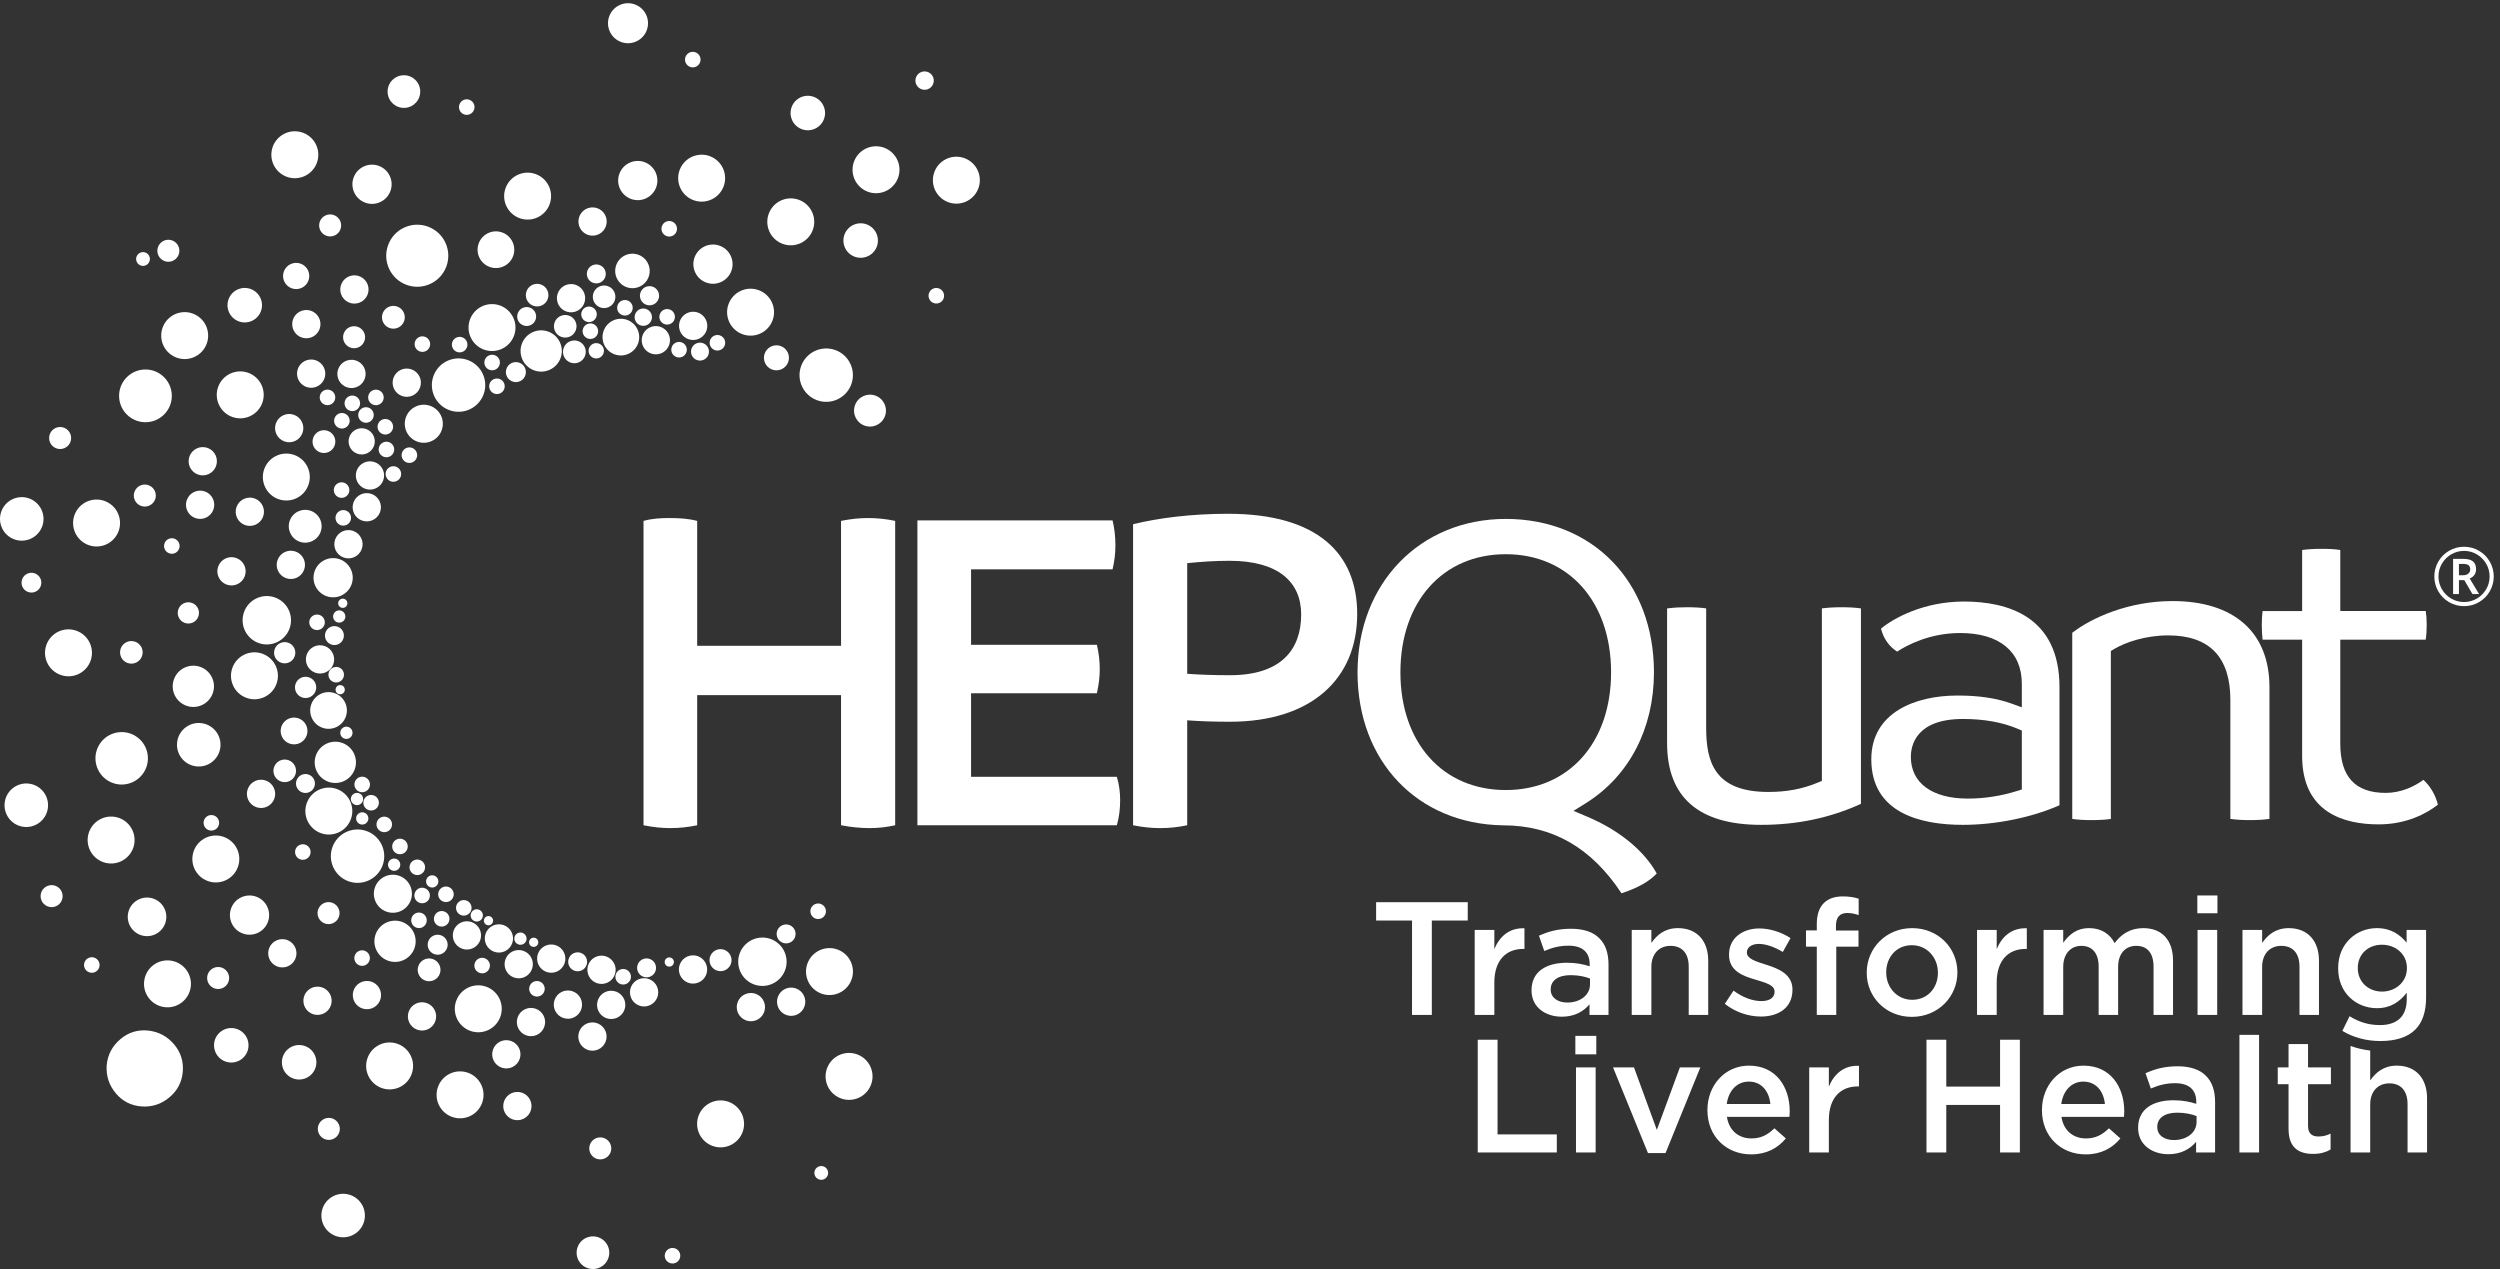 <?xml version="1.0" encoding="UTF-8" standalone="no"?> <svg xmlns:inkscape="http://www.inkscape.org/namespaces/inkscape" xmlns:sodipodi="http://sodipodi.sourceforge.net/DTD/sodipodi-0.dtd" xmlns="http://www.w3.org/2000/svg" xmlns:svg="http://www.w3.org/2000/svg" version="1.1" id="svg1" width="341.76" height="173.48" viewBox="0 0 341.76 173.48" sodipodi:docname="HQ Logo WH.eps"><rect x="0" y="0" width="341.76" height="173.48" fill="#333333" stroke="none"/><defs id="defs1"></defs><g id="g1" inkscape:groupmode="layer" inkscape:label="1"><g id="group-R5"><path id="path2" d="m 187.859,202.762 c -0.918,-10.602 -5.449,-19.332 -13.586,-26.192 -8.425,-7.101 -18.015,-10.238 -28.761,-9.461 -10.746,0.801 -19.547,5.27 -26.407,13.411 -6.976,8.289 -10.128,17.878 -9.453,28.761 0.934,10.867 5.68,19.899 14.25,27.117 8.145,6.864 17.578,9.762 28.309,8.711 10.836,-1.187 19.742,-5.929 26.727,-14.218 6.855,-8.141 9.824,-17.52 8.921,-28.129 z m 562.426,120.547 c 3.231,-5.356 1.508,-12.313 -3.847,-15.543 -5.36,-3.231 -12.317,-1.508 -15.543,3.847 -3.231,5.356 -1.508,12.313 3.847,15.543 5.356,3.231 12.317,1.508 15.543,-3.847 z M 57.32,372.781 c -5.793,-2.351 -12.398,0.442 -14.75,6.235 -2.352,5.797 0.438,12.398 6.231,14.75 5.797,2.351 12.398,-0.442 14.754,-6.235 2.352,-5.793 -0.438,-12.398 -6.234,-14.75 z M 165.203,1038.46 c -4.504,4.33 -4.64,11.5 -0.305,16 4.332,4.51 11.5,4.65 16.008,0.31 4.504,-4.34 4.641,-11.5 0.309,-16.01 -4.336,-4.5 -11.504,-4.64 -16.012,-0.3 z m 539.348,207.35 c 1.504,4.15 6.086,6.3 10.234,4.8 4.153,-1.5 6.297,-6.09 4.797,-10.24 -1.504,-4.15 -6.086,-6.3 -10.238,-4.79 -4.149,1.5 -6.297,6.08 -4.793,10.23 z m -232.317,-48.8 c 1.504,4.15 6.086,6.3 10.235,4.79 4.152,-1.5 6.297,-6.08 4.797,-10.23 -1.504,-4.15 -6.086,-6.3 -10.239,-4.8 -4.148,1.51 -6.297,6.09 -4.793,10.24 z m 517.789,-54.76 c 12.747,-3.87 19.947,-17.35 16.067,-30.1 -3.87,-12.75 -17.348,-19.94 -30.098,-16.07 -12.75,3.87 -19.941,17.35 -16.066,30.1 3.875,12.75 17.347,19.95 30.097,16.07 z M 620.43,964.281 c 3.543,9.793 14.355,14.856 24.144,11.313 9.793,-3.547 14.856,-14.36 11.313,-24.149 -3.543,-9.793 -14.356,-14.859 -24.149,-11.312 -9.793,3.543 -14.855,14.355 -11.308,24.148 z m 165.547,-23.32 c 2.418,6.676 9.789,10.129 16.464,7.715 6.676,-2.418 10.129,-9.793 7.715,-16.469 -2.418,-6.68 -9.793,-10.133 -16.468,-7.715 -6.676,2.418 -10.129,9.789 -7.711,16.469 z m 178.742,67.069 c 4.222,-1.29 6.605,-5.75 5.324,-9.975 -1.285,-4.223 -5.75,-6.606 -9.973,-5.325 -4.222,1.286 -6.605,5.75 -5.324,9.97 1.285,4.23 5.75,6.61 9.973,5.33 z M 413.277,839.238 c 1.5,4.153 6.082,6.301 10.235,4.797 4.148,-1.504 6.297,-6.086 4.793,-10.234 -1.5,-4.153 -6.082,-6.301 -10.235,-4.797 -4.148,1.504 -6.297,6.086 -4.793,10.234 z m -49.953,-51.304 c 2.735,7.55 11.071,11.457 18.621,8.722 7.551,-2.734 11.457,-11.07 8.723,-18.621 -2.734,-7.551 -11.07,-11.457 -18.621,-8.722 -7.551,2.734 -11.453,11.07 -8.723,18.621 z m 53.895,87.531 c 3.676,10.156 14.886,15.41 25.043,11.734 10.156,-3.676 15.41,-14.89 11.73,-25.047 -3.676,-10.156 -14.887,-15.41 -25.043,-11.73 -10.156,3.676 -15.41,14.887 -11.73,25.043 z m -28.684,-7.031 c 1.5,4.152 6.086,6.3 10.235,4.796 4.152,-1.503 6.296,-6.085 4.796,-10.238 -1.503,-4.148 -6.086,-6.297 -10.238,-4.793 -4.148,1.504 -6.297,6.086 -4.793,10.235 z M 343.578,803.34 c 1.504,4.152 6.086,6.297 10.235,4.797 4.152,-1.504 6.3,-6.086 4.796,-10.239 -1.504,-4.148 -6.086,-6.296 -10.238,-4.793 -4.148,1.5 -6.297,6.083 -4.793,10.235 z M 318.359,667.438 c 1.5,4.148 6.086,6.296 10.235,4.792 4.152,-1.5 6.297,-6.085 4.797,-10.234 -1.504,-4.152 -6.086,-6.301 -10.239,-4.797 -4.148,1.504 -6.297,6.086 -4.793,10.239 z m 194.746,247.535 c 4.223,-1.282 6.606,-5.746 5.325,-9.973 -1.285,-4.223 -5.75,-6.605 -9.973,-5.324 -4.223,1.285 -6.605,5.75 -5.324,9.972 1.285,4.227 5.75,6.61 9.972,5.325 z M 319.98,580.527 c 3.547,9.793 14.356,14.856 24.149,11.313 9.793,-3.547 14.855,-14.36 11.309,-24.149 -3.543,-9.793 -14.356,-14.859 -24.145,-11.312 -9.793,3.543 -14.859,14.355 -11.313,24.148 z m -34.71,148.188 c 2.734,7.551 11.07,11.457 18.621,8.723 7.547,-2.735 11.453,-11.071 8.718,-18.622 -2.73,-7.55 -11.066,-11.457 -18.617,-8.722 -7.551,2.734 -11.457,11.07 -8.722,18.621 z m -13.653,93.535 c 4.535,12.527 18.367,19.008 30.895,14.473 12.531,-4.535 19.008,-18.368 14.472,-30.899 -4.535,-12.527 -18.367,-19.008 -30.894,-14.472 -12.531,4.535 -19.008,18.367 -14.473,30.898 z m 50.321,32.195 c 2.203,6.09 8.925,9.239 15.011,7.035 6.086,-2.207 9.235,-8.925 7.031,-15.011 -2.203,-6.086 -8.925,-9.235 -15.011,-7.031 -6.086,2.203 -9.235,8.921 -7.031,15.007 z m 501.492,73.657 c 5.16,14.25 20.89,21.621 35.14,16.461 14.25,-5.161 21.618,-20.891 16.457,-35.141 -5.156,-14.25 -20.89,-21.617 -35.136,-16.461 -14.25,5.16 -21.618,20.891 -16.461,35.141 z m -112.508,55.781 c 7.98,0.855 15.144,-4.926 16,-12.91 0.851,-7.985 -4.93,-15.149 -12.914,-16.004 -7.985,-0.852 -15.149,4.929 -16,12.914 -0.852,7.984 4.93,15.148 12.914,16 z M 469.141,155.191 c -13.168,2.059 -22.168,14.411 -20.106,27.571 2.063,13.16 14.406,22.16 27.57,20.097 13.165,-2.058 22.165,-14.398 20.106,-27.57 -2.063,-13.16 -14.406,-22.16 -27.57,-20.098 z m 95.203,149.493 c -7.938,1.246 -13.36,8.683 -12.117,16.617 1.242,7.929 8.679,13.355 16.617,12.113 7.933,-1.242 13.355,-8.684 12.113,-16.617 -1.242,-7.934 -8.684,-13.356 -16.613,-12.113 z m 61.609,-47.555 c -7.93,1.242 -13.355,8.68 -12.113,16.609 1.242,7.942 8.683,13.364 16.613,12.121 7.938,-1.25 13.36,-8.679 12.117,-16.621 -1.242,-7.929 -8.679,-13.347 -16.617,-12.109 z m 248.332,38.062 c -5.82,-11.992 -20.258,-16.992 -32.242,-11.171 -11.988,5.82 -16.988,20.257 -11.164,32.246 5.82,11.984 20.258,16.98 32.246,11.16 11.984,-5.821 16.984,-20.254 11.16,-32.235 z M 224.777,217.84 c -6.691,7.148 -6.32,18.371 0.828,25.058 7.149,6.692 18.368,6.321 25.059,-0.828 6.688,-7.148 6.316,-18.371 -0.832,-25.058 -7.148,-6.692 -18.367,-6.321 -25.055,0.828 z m -95.062,661.121 c -10.231,10.934 -9.66,28.086 1.269,38.312 10.93,10.227 28.082,9.657 38.309,-1.273 10.227,-10.934 9.656,-28.082 -1.273,-38.312 -10.926,-10.227 -28.079,-9.657 -38.305,1.273 z m 81.687,-425.785 c -3.015,3.222 -2.847,8.281 0.375,11.297 3.223,3.015 8.282,2.847 11.297,-0.375 3.016,-3.223 2.848,-8.282 -0.375,-11.297 -3.222,-3.02 -8.281,-2.848 -11.297,0.375 z m 216.645,-74.703 c -3.016,3.222 -2.848,8.281 0.375,11.297 3.223,3.015 8.281,2.847 11.297,-0.375 3.015,-3.223 2.847,-8.282 -0.375,-11.301 -3.223,-3.012 -8.281,-2.848 -11.297,0.379 z M 685.402,8.199 c -3.015,3.223 -2.847,8.281 0.375,11.289 3.223,3.023 8.282,2.852 11.297,-0.367 3.016,-3.223 2.848,-8.281 -0.375,-11.301 -3.222,-3.02 -8.281,-2.852 -11.297,0.379 z M 483.031,975.891 c 4.535,12.527 18.367,19.007 30.899,14.472 12.527,-4.535 19.004,-18.371 14.468,-30.898 -4.535,-12.527 -18.367,-19.008 -30.894,-14.473 -12.527,4.535 -19.008,18.367 -14.473,30.899 z m 172.184,66.939 c 9.367,-2.85 14.652,-12.75 11.808,-22.12 -2.847,-9.36 -12.75,-14.65 -22.117,-11.8 -9.367,2.84 -14.652,12.75 -11.804,22.11 2.847,9.37 12.746,14.66 22.113,11.81 z m -323.723,21.66 c -4.508,4.34 -4.644,11.51 -0.308,16.01 4.336,4.51 11.504,4.64 16.007,0.31 4.508,-4.34 4.645,-11.51 0.309,-16.01 -4.336,-4.51 -11.504,-4.64 -16.008,-0.31 z m 45.977,-63.78 c -3.383,-7.284 -12.028,-10.448 -19.313,-7.065 -7.281,3.382 -10.445,12.025 -7.062,19.315 3.379,7.28 12.027,10.44 19.308,7.06 7.286,-3.38 10.45,-12.03 7.067,-19.31 z M 158.133,788.516 c -3.578,-5.129 -10.637,-6.383 -15.766,-2.805 -5.129,3.578 -6.383,10.637 -2.804,15.762 3.578,5.129 10.636,6.386 15.765,2.804 5.129,-3.578 6.387,-10.632 2.805,-15.761 z m 160.14,146.254 c 7.985,0.855 15.149,-4.926 16,-12.911 0.852,-7.984 -4.929,-15.148 -12.914,-16 -7.98,-0.855 -15.144,4.926 -16,12.911 -0.851,7.984 4.93,15.148 12.914,16 z M 346.27,136.332 c -4.258,-4.582 -11.422,-4.844 -16.004,-0.594 -4.582,4.262 -4.844,11.434 -0.586,16 4.258,4.594 11.422,4.852 16.004,0.594 4.582,-4.262 4.843,-11.422 0.586,-16 z M 91.785,304.918 c -4.176,1.43 -6.402,5.977 -4.973,10.152 1.43,4.176 5.973,6.403 10.152,4.973 4.176,-1.434 6.402,-5.977 4.973,-10.152 -1.43,-4.176 -5.973,-6.403 -10.153,-4.973 z m 363.996,72.684 c -4.176,1.429 -6.402,5.976 -4.972,10.152 1.429,4.176 5.972,6.402 10.152,4.973 4.176,-1.43 6.402,-5.977 4.973,-10.153 -1.43,-4.176 -5.973,-6.402 -10.153,-4.972 z m 52.317,-51.563 c -7.598,2.602 -11.649,10.867 -9.047,18.465 2.601,7.598 10.867,11.644 18.465,9.043 7.597,-2.602 11.648,-10.867 9.047,-18.465 -2.602,-7.598 -10.868,-11.644 -18.465,-9.043 z m -110.602,41.184 c -10.219,3.5 -15.668,14.621 -12.172,24.84 3.5,10.218 14.621,15.664 24.84,12.164 10.219,-3.5 15.668,-14.618 12.172,-24.836 -3.5,-10.219 -14.621,-15.668 -24.84,-12.168 z m 30.567,-16.371 c -4.176,1.429 -6.407,5.972 -4.977,10.148 1.43,4.176 5.977,6.402 10.152,4.973 4.18,-1.43 6.403,-5.973 4.973,-10.153 -1.43,-4.175 -5.973,-6.398 -10.148,-4.968 z m 64.925,-46.516 c -4.175,1.43 -6.402,5.973 -4.972,10.148 1.429,4.176 5.972,6.403 10.152,4.973 4.176,-1.43 6.402,-5.977 4.973,-10.152 -1.43,-4.176 -5.977,-6.403 -10.153,-4.969 z m 56.332,-23.867 c -4.175,1.429 -6.402,5.972 -4.972,10.152 1.429,4.18 5.972,6.399 10.148,4.969 4.18,-1.43 6.406,-5.969 4.977,-10.149 -1.43,-4.179 -5.977,-6.402 -10.153,-4.972 z m 88.645,12.363 c -4.18,1.43 -6.406,5.977 -4.977,10.148 1.434,4.176 5.977,6.403 10.153,4.973 4.175,-1.43 6.406,-5.976 4.972,-10.152 -1.429,-4.172 -5.972,-6.403 -10.148,-4.969 z M 373.777,481.461 c 1.207,4.246 5.629,6.707 9.875,5.5 4.246,-1.211 6.707,-5.633 5.496,-9.879 -1.207,-4.246 -5.628,-6.707 -9.875,-5.496 -4.246,1.211 -6.707,5.633 -5.496,9.875 z m 205.25,-223.449 c -7.597,2.597 -11.648,10.859 -9.047,18.457 2.598,7.601 10.868,11.652 18.465,9.051 7.598,-2.61 11.649,-10.872 9.047,-18.469 -2.601,-7.602 -10.867,-11.653 -18.465,-9.039 z M 437.254,296.43 c -6.125,2.09 -9.391,8.758 -7.293,14.883 2.094,6.125 8.758,9.386 14.883,7.289 6.129,-2.098 9.39,-8.762 7.297,-14.883 -2.098,-6.129 -8.762,-9.387 -14.887,-7.289 z m -107.07,151.453 c -12.61,4.316 -19.329,18.035 -15.012,30.64 4.312,12.606 18.031,19.325 30.637,15.008 12.609,-4.316 19.328,-18.035 15.015,-30.64 -4.316,-12.606 -18.035,-19.325 -30.64,-15.008 z M 232.512,291.41 c -4.258,-4.578 -11.422,-4.84 -16.004,-0.59 -4.578,4.262 -4.844,11.426 -0.582,16.004 4.254,4.582 11.422,4.844 16,0.586 4.582,-4.258 4.844,-11.422 0.586,-16 z m 63.574,46.41 c 7.34,-3.254 10.652,-11.843 7.398,-19.183 -3.254,-7.344 -11.843,-10.657 -19.183,-7.403 -7.34,3.254 -10.656,11.84 -7.399,19.184 3.254,7.34 11.84,10.656 19.184,7.402 z m 66.637,-58.05 c -0.993,7.968 4.664,15.23 12.629,16.218 7.968,1 15.234,-4.656 16.222,-12.629 0.996,-7.968 -4.66,-15.23 -12.629,-16.218 -7.965,-1 -15.23,4.66 -16.222,12.629 z M 169.102,745.879 c 1.503,4.152 6.086,6.301 10.238,4.797 4.148,-1.504 6.297,-6.086 4.793,-10.238 -1.5,-4.153 -6.086,-6.297 -10.235,-4.793 -4.152,1.5 -6.296,6.085 -4.796,10.234 z M 62.578,610.527 c -12.609,4.317 -19.332,18.036 -15.016,30.641 4.316,12.605 18.035,19.324 30.641,15.008 12.609,-4.317 19.328,-18.035 15.016,-30.641 C 88.902,612.93 75.184,606.211 62.578,610.527 Z M 426.332,405.336 c -4.176,1.43 -6.402,5.973 -4.973,10.148 1.43,4.18 5.973,6.407 10.153,4.973 4.176,-1.43 6.402,-5.973 4.972,-10.148 -1.429,-4.176 -5.972,-6.403 -10.152,-4.973 z m 61.672,-47.844 c -3.293,1.129 -5.051,4.711 -3.922,8.004 1.125,3.293 4.711,5.047 8.004,3.922 3.289,-1.129 5.047,-4.711 3.918,-8.004 -1.125,-3.293 -4.707,-5.047 -8,-3.922 z M 364.461,897.445 c 4.223,-1.285 6.605,-5.75 5.324,-9.972 -1.285,-4.223 -5.75,-6.606 -9.972,-5.325 -4.223,1.286 -6.61,5.75 -5.325,9.973 1.285,4.223 5.75,6.609 9.973,5.324 z m 243.277,91.489 c 4.223,-1.282 6.606,-5.746 5.325,-9.973 -1.286,-4.223 -5.75,-6.606 -9.973,-5.32 -4.223,1.281 -6.606,5.746 -5.324,9.968 1.285,4.227 5.75,6.61 9.972,5.325 z m 182.371,95.616 c 4.536,12.54 18.368,19.02 30.895,14.48 12.527,-4.54 19.008,-18.37 14.473,-30.9 -4.536,-12.53 -18.368,-19.01 -30.899,-14.47 -12.527,4.53 -19.004,18.37 -14.469,30.89 z m -99.91,-7.68 c 4.223,-1.28 6.606,-5.75 5.324,-9.98 -1.285,-4.22 -5.75,-6.6 -9.972,-5.32 -4.223,1.29 -6.606,5.75 -5.324,9.98 1.285,4.22 5.75,6.6 9.972,5.32 z m -198.187,-22.74 c 3.547,9.79 14.355,14.85 24.148,11.31 9.789,-3.55 14.856,-14.36 11.313,-24.15 -3.547,-9.79 -14.36,-14.86 -24.149,-11.31 -9.793,3.54 -14.855,14.36 -11.312,24.15 z M 91.523,449.148 c 4.535,12.532 18.368,19.008 30.899,14.473 12.527,-4.535 19.008,-18.367 14.469,-30.898 -4.536,-12.528 -18.368,-19.008 -30.895,-14.473 -12.531,4.535 -19.008,18.371 -14.473,30.898 z M 613.559,293.809 c -7.598,2.613 -11.649,10.875 -9.047,18.472 2.601,7.598 10.867,11.645 18.465,9.043 7.597,-2.601 11.648,-10.867 9.046,-18.465 -2.601,-7.597 -10.867,-11.648 -18.464,-9.05 z M 808.477,260.98 c -7.598,2.602 -11.649,10.86 -9.047,18.461 2.601,7.598 10.867,11.649 18.465,9.047 7.597,-2.609 11.648,-10.867 9.046,-18.468 -2.601,-7.598 -10.867,-11.649 -18.464,-9.04 z M 400.539,967.156 c -6.125,2.098 -9.391,8.762 -7.293,14.887 2.098,6.125 8.762,9.391 14.887,7.293 6.125,-2.098 9.39,-8.762 7.293,-14.887 -2.098,-6.125 -8.762,-9.39 -14.887,-7.293 z m 31.383,243.984 c 0.5,-9.25 -6.598,-17.16 -15.852,-17.66 -9.254,-0.5 -17.16,6.6 -17.66,15.85 -0.5,9.25 6.598,17.15 15.856,17.65 9.254,0.5 17.156,-6.59 17.656,-15.84 z m 524.637,3.26 c -3.93,-3.43 -9.891,-3.02 -13.321,0.91 -3.425,3.93 -3.019,9.89 0.907,13.32 3.929,3.42 9.894,3.01 13.32,-0.92 3.43,-3.92 3.019,-9.89 -0.906,-13.31 z M 297.824,769.191 c 3.176,8.766 12.856,13.301 21.621,10.129 8.77,-3.175 13.301,-12.855 10.125,-21.621 -3.172,-8.765 -12.851,-13.301 -21.617,-10.129 -8.765,3.176 -13.301,12.856 -10.129,21.621" style="fill:#ffffff;fill-opacity:1;fill-rule:evenodd;stroke:none" transform="matrix(0.133,0,0,-0.133,0,173.48)"></path><path id="path3" d="m 628.305,123.609 c -0.207,-6.25 -5.446,-11.14 -11.696,-10.937 -6.25,0.207 -11.148,5.449 -10.937,11.699 0.207,6.238 5.441,11.141 11.691,10.93 6.25,-0.199 11.149,-5.442 10.942,-11.692 z M 346.98,359.336 c -3.582,-5.129 -10.636,-6.387 -15.765,-2.809 -5.129,3.578 -6.387,10.637 -2.809,15.766 3.578,5.129 10.637,6.383 15.766,2.805 5.129,-3.578 6.387,-10.637 2.808,-15.762 z m 172.645,751.654 c 4.535,12.53 18.367,19.01 30.898,14.47 12.528,-4.53 19.008,-18.36 14.469,-30.89 -4.535,-12.53 -18.367,-19.01 -30.894,-14.48 -12.528,4.54 -19.008,18.37 -14.473,30.9 z M 224.238,906.711 c 4.535,12.531 18.367,19.012 30.899,14.473 12.527,-4.536 19.008,-18.368 14.468,-30.899 -4.535,-12.527 -18.367,-19.008 -30.894,-14.472 -12.527,4.535 -19.008,18.371 -14.473,30.898 z m 611.235,298.429 c 9.367,-2.84 14.652,-12.74 11.804,-22.11 -2.843,-9.37 -12.746,-14.65 -22.113,-11.81 -9.367,2.85 -14.652,12.75 -11.809,22.12 2.848,9.37 12.75,14.65 22.118,11.8 z M 396.828,819.883 c 1.504,4.152 6.086,6.301 10.238,4.797 4.149,-1.504 6.297,-6.086 4.793,-10.239 -1.504,-4.148 -6.086,-6.296 -10.234,-4.793 -4.152,1.5 -6.297,6.086 -4.797,10.235 z m -7.152,25.195 c 1.5,4.152 6.082,6.297 10.234,4.797 4.153,-1.504 6.297,-6.086 4.793,-10.238 -1.504,-4.153 -6.086,-6.297 -10.234,-4.793 -4.153,1.5 -6.297,6.082 -4.793,10.234 z m -44.363,-70.285 c 1.5,4.152 6.085,6.301 10.234,4.797 4.148,-1.504 6.297,-6.086 4.793,-10.238 -1.5,-4.149 -6.082,-6.297 -10.235,-4.793 -4.152,1.504 -6.296,6.086 -4.792,10.234 z m 327.242,194.336 c 7.984,0.851 15.148,-4.93 16,-12.914 0.851,-7.985 -4.926,-15.149 -12.91,-16 -7.989,-0.856 -15.149,4.926 -16.004,12.91 -0.852,7.984 4.929,15.148 12.914,16.004 z m -87.157,43.211 c 7.985,0.85 15.149,-4.93 16,-12.914 0.856,-7.988 -4.925,-15.153 -12.91,-16.004 -7.984,-0.856 -15.148,4.93 -16.004,12.914 -0.851,7.984 4.93,15.144 12.914,16.004 z M 530.91,298.961 c -7.93,1.238 -13.355,8.68 -12.113,16.613 1.242,7.934 8.68,13.356 16.613,12.114 7.934,-1.243 13.36,-8.68 12.117,-16.614 -1.242,-7.933 -8.683,-13.355 -16.617,-12.113 z m 5.418,651.867 c 3.988,11.016 16.149,16.711 27.16,12.723 11.016,-3.985 16.711,-16.149 12.723,-27.16 -3.988,-11.012 -16.145,-16.711 -27.16,-12.723 -11.012,3.988 -16.707,16.148 -12.723,27.16 z M 378.883,898.59 c 1.504,4.152 6.086,6.297 10.238,4.797 4.149,-1.504 6.297,-6.086 4.793,-10.239 -1.504,-4.148 -6.086,-6.296 -10.234,-4.793 -4.153,1.5 -6.297,6.083 -4.797,10.235 z M 120.961,756.238 c -5.82,-11.984 -20.258,-16.984 -32.246,-11.164 -11.984,5.824 -16.984,20.258 -11.164,32.242 5.824,11.985 20.262,16.985 32.25,11.164 11.984,-5.824 16.98,-20.257 11.16,-32.242 z m 192.355,229.41 c 7.985,0.856 15.149,-4.925 16.004,-12.91 0.852,-7.984 -4.929,-15.148 -12.914,-16.004 -7.984,-0.851 -15.148,4.93 -16,12.914 -0.851,7.985 4.93,15.149 12.91,16 z m 435.469,6.051 c 4.535,12.531 18.367,19.011 30.895,14.471 12.531,-4.53 19.008,-18.365 14.472,-30.897 -4.535,-12.531 -18.367,-19.007 -30.894,-14.472 -12.531,4.535 -19.008,18.367 -14.473,30.898 z M 392.66,185.91 c -12.605,4.32 -19.328,18.031 -15.012,30.641 4.313,12.609 18.032,19.328 30.641,15.008 12.606,-4.321 19.328,-18.039 15.012,-30.637 -4.317,-12.613 -18.035,-19.332 -30.641,-15.012 z m 81.457,177.758 c -4.176,1.43 -6.402,5.973 -4.976,10.148 1.429,4.176 5.976,6.403 10.152,4.973 4.176,-1.43 6.402,-5.973 4.977,-10.152 -1.43,-4.176 -5.977,-6.403 -10.153,-4.969 z m -22.722,-11.273 c -4.176,1.433 -6.403,5.976 -4.973,10.152 1.43,4.176 5.973,6.402 10.152,4.973 4.176,-1.43 6.403,-5.973 4.973,-10.153 -1.43,-4.176 -5.977,-6.402 -10.152,-4.972 z M 337.789,500.73 c -11.082,3.797 -16.988,15.856 -13.195,26.938 3.793,11.082 15.851,16.988 26.933,13.191 11.082,-3.793 16.993,-15.851 13.2,-26.933 -3.793,-11.082 -15.856,-16.988 -26.938,-13.196 z m 31.813,-188.699 c -4.176,1.434 -6.403,5.977 -4.973,10.153 1.43,4.175 5.973,6.402 10.148,4.972 4.176,-1.429 6.403,-5.972 4.977,-10.152 -1.434,-4.176 -5.977,-6.402 -10.152,-4.973 z M 546.191,165.5 c -1.105,-7.949 -8.449,-13.512 -16.402,-12.398 -7.953,1.097 -13.508,8.449 -12.402,16.398 1.105,7.949 8.449,13.512 16.402,12.398 7.953,-1.097 13.508,-8.449 12.402,-16.398 z m -234.25,108.43 c -0.996,7.961 4.661,15.23 12.629,16.218 7.965,0.993 15.231,-4.66 16.223,-12.628 0.992,-7.969 -4.66,-15.231 -12.629,-16.231 -7.969,-0.988 -15.23,4.672 -16.223,12.641 z m 96.575,152.824 c -4.176,1.43 -6.403,5.976 -4.973,10.152 1.43,4.176 5.973,6.403 10.152,4.973 4.176,-1.43 6.403,-5.977 4.973,-10.152 -1.43,-4.176 -5.977,-6.403 -10.152,-4.973 z m -104.68,174.785 c 2.055,5.672 8.316,8.606 13.992,6.551 5.672,-2.051 8.606,-8.317 6.555,-13.988 -2.055,-5.676 -8.32,-8.61 -13.992,-6.555 -5.672,2.055 -8.61,8.316 -6.555,13.992 z m -21.477,35.637 c 2.055,5.672 8.321,8.605 13.993,6.551 5.671,-2.051 8.605,-8.317 6.55,-13.989 -2.05,-5.675 -8.316,-8.609 -13.988,-6.554 -5.672,2.054 -8.605,8.316 -6.555,13.992 z m -99.027,40.926 c 2.051,5.675 8.316,8.609 13.988,6.554 5.672,-2.054 8.61,-8.316 6.551,-13.988 -2.051,-5.676 -8.316,-8.609 -13.988,-6.555 -5.672,2.055 -8.606,8.317 -6.551,13.989 z m 243.309,275.277 c 1.5,4.148 6.086,6.297 10.234,4.793 4.152,-1.5 6.297,-6.086 4.797,-10.234 -1.504,-4.153 -6.086,-6.301 -10.238,-4.797 -4.149,1.504 -6.297,6.086 -4.793,10.238 z m -63.887,15.633 c 6.219,0.664 11.801,-3.84 12.465,-10.059 0.664,-6.219 -3.84,-11.797 -10.059,-12.465 -6.219,-0.664 -11.801,3.84 -12.465,10.059 -0.664,6.219 3.84,11.801 10.059,12.465 z m 516.051,-81.133 c 3.086,8.519 12.492,12.926 21.008,9.84 8.519,-3.082 12.925,-12.489 9.839,-21.008 -3.082,-8.52 -12.488,-12.922 -21.007,-9.84 -8.516,3.086 -12.922,12.488 -9.84,21.008 z M 191.855,578.867 c -11.082,3.793 -16.988,15.856 -13.195,26.934 3.793,11.082 15.852,16.988 26.934,13.191 11.086,-3.793 16.992,-15.851 13.199,-26.933 C 215,580.977 202.941,575.07 191.855,578.867 Z M 392.391,449.422 c -4.18,1.43 -6.407,5.973 -4.977,10.148 1.43,4.18 5.977,6.403 10.152,4.973 4.176,-1.43 6.403,-5.973 4.973,-10.148 -1.43,-4.18 -5.973,-6.403 -10.148,-4.973 z m -22.696,41.07 c -4.175,1.434 -6.402,5.977 -4.972,10.153 1.429,4.175 5.972,6.402 10.152,4.972 4.176,-1.429 6.402,-5.972 4.973,-10.152 -1.43,-4.176 -5.977,-6.402 -10.153,-4.973 z m -4.797,-13.355 c -3.293,1.129 -5.05,4.711 -3.921,8.004 1.125,3.293 4.711,5.047 8.003,3.918 3.293,-1.125 5.047,-4.711 3.922,-8.004 -1.129,-3.289 -4.711,-5.047 -8.004,-3.918 z m -10.886,68.066 c -3.293,1.129 -5.047,4.711 -3.922,8.004 1.129,3.293 4.711,5.047 8.004,3.922 3.293,-1.129 5.051,-4.711 3.922,-8.004 -1.125,-3.293 -4.711,-5.047 -8.004,-3.922 z m -7.367,119.52 c -3.293,1.129 -5.051,4.711 -3.922,8.004 1.129,3.293 4.711,5.046 8.004,3.918 3.293,-1.125 5.046,-4.711 3.921,-8 -1.128,-3.293 -4.71,-5.051 -8.003,-3.922 z m 151.679,269.726 c 1.504,4.153 6.086,6.301 10.235,4.797 4.152,-1.504 6.296,-6.086 4.796,-10.234 -1.503,-4.153 -6.085,-6.297 -10.238,-4.797 -4.148,1.504 -6.297,6.086 -4.793,10.234 z M 343.895,874.59 c 1.503,4.148 6.085,6.297 10.238,4.793 4.148,-1.5 6.297,-6.086 4.793,-10.235 -1.504,-4.152 -6.086,-6.3 -10.235,-4.796 -4.152,1.503 -6.296,6.086 -4.796,10.238 z m 322.66,135.61 c 5.414,0.57 10.269,-3.34 10.847,-8.76 0.578,-5.413 -3.343,-10.272 -8.757,-10.85 -5.415,-0.578 -10.27,3.34 -10.848,8.754 -0.578,5.416 3.34,10.276 8.758,10.856 z m -67.25,-43.528 c 1.5,4.148 6.082,6.297 10.234,4.793 4.149,-1.5 6.297,-6.086 4.793,-10.235 -1.5,-4.152 -6.086,-6.3 -10.234,-4.796 -4.153,1.504 -6.297,6.086 -4.793,10.238 z m 111.5,-20.574 c 1.734,4.789 7.027,7.269 11.82,5.535 4.793,-1.738 7.27,-7.028 5.535,-11.82 -1.734,-4.793 -7.027,-7.27 -11.82,-5.536 -4.789,1.735 -7.27,7.028 -5.535,11.821 z M 144.715,343.223 c -10.363,3.55 -15.887,14.824 -12.34,25.183 3.547,10.364 14.82,15.887 25.184,12.336 10.363,-3.547 15.886,-14.82 12.339,-25.183 -3.546,-10.36 -14.824,-15.883 -25.183,-12.336 z m 265.402,-27.18 c -11.496,-2.254 -22.64,5.234 -24.894,16.73 -2.258,11.493 5.234,22.641 16.73,24.895 11.492,2.254 22.641,-5.238 24.895,-16.73 2.254,-11.497 -5.235,-22.641 -16.731,-24.895 z M 153.18,1041.59 c 1.902,-3.42 0.672,-7.73 -2.746,-9.63 -3.414,-1.9 -7.727,-0.67 -9.625,2.75 -1.903,3.41 -0.672,7.72 2.746,9.62 3.418,1.9 7.726,0.67 9.625,-2.74 z M 594.242,23.852 C 598.145,32.25 608.121,35.898 616.527,32 624.93,28.102 628.578,18.121 624.68,9.719 620.777,1.32 610.801,-2.328 602.395,1.57 593.992,5.469 590.344,15.441 594.242,23.852 Z M 167.141,967.637 c 4.539,12.531 18.371,19.008 30.898,14.472 12.527,-4.535 19.008,-18.367 14.473,-30.898 -4.535,-12.527 -18.367,-19.008 -30.899,-14.473 -12.527,4.535 -19.008,18.371 -14.472,30.899" style="fill:#ffffff;fill-opacity:1;fill-rule:evenodd;stroke:none" transform="matrix(0.133,0,0,-0.133,0,173.48)"></path><path id="path4" d="m 366.605,820.602 c 2.735,7.55 11.071,11.453 18.622,8.722 7.55,-2.734 11.453,-11.07 8.722,-18.621 -2.734,-7.551 -11.07,-11.457 -18.621,-8.723 -7.551,2.735 -11.453,11.071 -8.723,18.622 z M 283.59,869.27 c 2.73,7.55 11.066,11.457 18.621,8.722 7.547,-2.734 11.453,-11.07 8.719,-18.621 -2.735,-7.551 -11.071,-11.453 -18.621,-8.723 -7.547,2.735 -11.454,11.071 -8.719,18.622 z m 611,-681.45 c -5.61,-12.09 -19.957,-17.332 -32.043,-11.718 -12.086,5.609 -17.336,19.949 -11.723,32.039 5.61,12.089 19.957,17.328 32.043,11.718 12.086,-5.609 17.336,-19.949 11.723,-32.039 z M 474.773,957.781 c 4.223,-1.285 6.606,-5.75 5.325,-9.972 -1.285,-4.223 -5.75,-6.606 -9.973,-5.325 -4.223,1.286 -6.609,5.75 -5.324,9.973 1.285,4.223 5.75,6.609 9.972,5.324 z m 57.403,24.559 c 1.832,5.055 7.414,7.672 12.469,5.84 5.054,-1.828 7.671,-7.414 5.839,-12.469 -1.828,-5.055 -7.41,-7.672 -12.468,-5.84 -5.055,1.828 -7.668,7.41 -5.84,12.469 z m -168.75,139.48 c 3.789,10.47 15.344,15.88 25.808,12.09 10.469,-3.79 15.879,-15.35 12.09,-25.81 -3.789,-10.47 -15.344,-15.89 -25.808,-12.1 -10.465,3.8 -15.879,15.35 -12.09,25.82 z M 267.52,982.926 c -4.282,-8.809 -14.887,-12.481 -23.696,-8.203 -8.808,4.277 -12.48,14.882 -8.203,23.687 4.281,8.81 14.887,12.48 23.695,8.2 8.809,-4.27 12.481,-14.88 8.204,-23.684 z M 475.223,329.152 c -7.602,2.602 -11.649,10.868 -9.047,18.465 2.597,7.598 10.867,11.649 18.465,9.047 7.597,-2.601 11.644,-10.871 9.047,-18.469 -2.602,-7.593 -10.868,-11.644 -18.465,-9.043 z m -46.164,-83.254 c -7.598,2.614 -11.649,10.872 -9.047,18.473 2.601,7.598 10.867,11.649 18.465,9.039 7.597,-2.601 11.648,-10.859 9.046,-18.461 -2.597,-7.597 -10.867,-11.648 -18.464,-9.051 z M 303.578,430.785 c 1.211,4.246 5.633,6.707 9.875,5.5 4.246,-1.211 6.707,-5.633 5.5,-9.879 -1.211,-4.246 -5.633,-6.707 -9.879,-5.496 -4.246,1.207 -6.707,5.633 -5.496,9.875 z m 7.231,59.047 c -5.086,1.742 -7.801,7.277 -6.059,12.363 1.742,5.09 7.277,7.801 12.367,6.059 5.086,-1.742 7.801,-7.277 6.059,-12.367 -1.742,-5.086 -7.278,-7.797 -12.367,-6.055 z m -60.86,-145.113 c -10.531,3.605 -16.144,15.066 -12.539,25.597 3.606,10.532 15.067,16.145 25.598,12.536 10.531,-3.606 16.144,-15.067 12.539,-25.598 -3.606,-10.527 -15.067,-16.141 -25.598,-12.535 z M 314.93,228.582 c 8.879,-4.133 12.738,-14.672 8.613,-23.551 -4.121,-8.883 -14.664,-12.73 -23.543,-8.609 -8.879,4.117 -12.734,14.66 -8.613,23.539 4.125,8.879 14.664,12.738 23.543,8.621 z m 20.949,462.906 c -10.535,3.606 -16.149,15.067 -12.543,25.598 3.605,10.531 15.066,16.144 25.598,12.539 10.531,-3.609 16.144,-15.066 12.539,-25.598 -3.606,-10.531 -15.067,-16.144 -25.594,-12.539 z m -69.703,-48.183 c -12.996,4.453 -19.926,18.593 -15.477,31.59 4.449,12.996 18.594,19.921 31.586,15.472 13,-4.449 19.93,-18.594 15.481,-31.59 -4.45,-12.996 -18.594,-19.922 -31.59,-15.472 z m 324.41,-336.75 c -5.086,1.742 -7.801,7.281 -6.059,12.367 1.743,5.086 7.278,7.797 12.368,6.055 5.085,-1.743 7.796,-7.278 6.054,-12.364 -1.738,-5.09 -7.277,-7.8 -12.363,-6.058 z M 297.781,540 c -7.203,2.469 -11.043,10.305 -8.578,17.508 2.469,7.203 10.305,11.039 17.508,8.574 7.203,-2.469 11.043,-10.305 8.578,-17.508 C 312.82,541.375 304.984,537.535 297.781,540 Z M 192.02,790.477 c 2.734,7.55 11.07,11.453 18.621,8.722 7.55,-2.734 11.453,-11.07 8.722,-18.621 -2.734,-7.551 -11.07,-11.457 -18.621,-8.723 -7.551,2.735 -11.453,11.071 -8.722,18.622 z m 32.257,-68.387 c 2.735,7.551 11.071,11.457 18.621,8.723 7.547,-2.731 11.454,-11.071 8.719,-18.622 -2.73,-7.55 -11.066,-11.453 -18.621,-8.722 -7.547,2.734 -11.453,11.07 -8.719,18.621 z m 180.141,193.875 c 2.73,7.551 11.066,11.457 18.617,8.723 7.551,-2.735 11.457,-11.071 8.723,-18.622 -2.735,-7.55 -11.07,-11.457 -18.621,-8.722 -7.547,2.734 -11.453,11.07 -8.719,18.621 z m 321.883,97.825 c -10.531,3.61 -16.149,15.07 -12.543,25.6 3.605,10.53 15.066,16.14 25.597,12.54 10.532,-3.61 16.149,-15.07 12.543,-25.6 -3.605,-10.53 -15.066,-16.15 -25.597,-12.54 z m -77.289,85.93 c -10.532,3.61 -16.149,15.07 -12.543,25.6 3.605,10.53 15.066,16.14 25.597,12.54 10.532,-3.61 16.149,-15.07 12.543,-25.6 -3.605,-10.53 -15.066,-16.15 -25.597,-12.54 z m 14.785,-112.829 c 4.711,-1.43 7.371,-6.411 5.937,-11.118 -1.429,-4.71 -6.41,-7.371 -11.121,-5.937 -4.707,1.43 -7.367,6.41 -5.933,11.121 1.429,4.707 6.41,7.367 11.117,5.934 z m -60.027,39.239 c 1.832,5.05 7.414,7.67 12.468,5.83 5.059,-1.82 7.672,-7.41 5.844,-12.46 -1.832,-5.06 -7.414,-7.68 -12.469,-5.84 -5.058,1.83 -7.672,7.41 -5.843,12.47 z M 136.426,549.387 c 13.508,-6.27 19.371,-22.301 13.097,-35.809 -6.269,-13.508 -22.3,-19.371 -35.804,-13.101 -13.508,6.269 -19.371,22.304 -13.102,35.808 6.274,13.508 22.305,19.375 35.809,13.102 z M 403.082,409.629 c -3.293,1.129 -5.051,4.711 -3.922,8.004 1.129,3.293 4.711,5.047 8.004,3.922 3.293,-1.129 5.047,-4.711 3.922,-8.004 -1.129,-3.293 -4.711,-5.047 -8.004,-3.922 z m -32.777,47.547 c -3.293,1.129 -5.047,4.711 -3.922,8.004 1.129,3.293 4.711,5.047 8.004,3.918 3.293,-1.125 5.047,-4.707 3.922,-8 -1.129,-3.293 -4.711,-5.051 -8.004,-3.922 z m 71.914,-64.742 c -3.293,1.125 -5.051,4.711 -3.922,8.004 1.129,3.289 4.711,5.046 8.004,3.917 3.293,-1.128 5.047,-4.71 3.922,-8.003 -1.129,-3.293 -4.711,-5.047 -8.004,-3.918 z m 58.328,-38.871 c -2.477,0.847 -3.797,3.539 -2.949,6.015 0.847,2.477 3.543,3.797 6.019,2.949 2.477,-0.847 3.793,-3.543 2.946,-6.019 -0.848,-2.477 -3.54,-3.793 -6.016,-2.945 z m 32.348,-19.95 c -3.293,1.129 -5.051,4.711 -3.922,8.004 1.125,3.293 4.711,5.051 8.004,3.922 3.293,-1.129 5.046,-4.711 3.921,-8.004 -1.128,-3.293 -4.71,-5.047 -8.003,-3.922 z m 14.121,-2.265 c -2.477,0.847 -3.797,3.543 -2.95,6.015 0.848,2.477 3.543,3.797 6.02,2.95 2.477,-0.848 3.793,-3.543 2.945,-6.02 -0.847,-2.477 -3.539,-3.793 -6.015,-2.945 z M 340.59,641.875 c -5.086,1.738 -7.801,7.277 -6.059,12.363 1.739,5.086 7.278,7.801 12.364,6.059 5.089,-1.742 7.8,-7.281 6.058,-12.367 -1.742,-5.086 -7.277,-7.797 -12.363,-6.055 z m -2.719,-28.809 c 1.211,4.247 5.633,6.707 9.875,5.5 4.246,-1.211 6.707,-5.632 5.5,-9.878 -1.211,-4.247 -5.633,-6.708 -9.879,-5.497 -4.242,1.207 -6.707,5.629 -5.496,9.875 z m 12.926,66.727 c -2.477,0.848 -3.797,3.543 -2.949,6.02 0.847,2.472 3.543,3.792 6.015,2.945 2.477,-0.848 3.797,-3.543 2.95,-6.016 -0.848,-2.476 -3.54,-3.797 -6.016,-2.949 z m 182.449,251.945 c 5.434,-1.652 8.496,-7.394 6.848,-12.828 -1.653,-5.43 -7.395,-8.496 -12.828,-6.847 -5.43,1.652 -8.496,7.394 -6.844,12.828 1.648,5.429 7.391,8.496 12.824,6.847 z m 72.195,14.754 c 1.485,4.102 6.012,6.223 10.118,4.738 4.101,-1.484 6.222,-6.011 4.738,-10.113 -1.488,-4.101 -6.016,-6.222 -10.117,-4.738 -4.102,1.484 -6.223,6.012 -4.739,10.113 z m -35.402,26.461 c 2.184,6.035 8.844,9.152 14.879,6.969 6.035,-2.184 9.152,-8.848 6.969,-14.879 -2.184,-6.035 -8.844,-9.156 -14.879,-6.973 -6.035,2.188 -9.156,8.848 -6.969,14.883 z M 378.496,885.469 c 4.223,-1.285 6.606,-5.75 5.32,-9.973 -1.281,-4.223 -5.746,-6.605 -9.968,-5.324 -4.227,1.285 -6.61,5.75 -5.325,9.973 1.286,4.222 5.747,6.605 9.973,5.324 z m -39.558,18.094 c 4.222,-1.286 6.605,-5.75 5.324,-9.973 -1.285,-4.223 -5.75,-6.606 -9.973,-5.324 -4.223,1.285 -6.605,5.75 -5.324,9.972 1.285,4.223 5.75,6.606 9.973,5.325 z m 561.644,145.817 c -4.277,-8.81 -14.887,-12.48 -23.691,-8.2 -8.809,4.27 -12.481,14.88 -8.203,23.69 4.277,8.8 14.886,12.47 23.691,8.2 8.809,-4.28 12.48,-14.89 8.203,-23.69 z M 22.742,708.922 c 1.91,5.285 7.746,8.019 13.031,6.105 5.285,-1.914 8.02,-7.75 6.106,-13.035 -1.914,-5.285 -7.746,-8.019 -13.031,-6.105 -5.285,1.914 -8.02,7.75 -6.106,13.035 z M 254.637,493.348 c 2.734,7.55 11.07,11.453 18.621,8.718 7.551,-2.73 11.453,-11.066 8.719,-18.617 -2.731,-7.551 -11.071,-11.457 -18.618,-8.722 -7.55,2.734 -11.457,11.07 -8.722,18.621 z M 661.441,300.332 c -5.089,1.734 -7.8,7.273 -6.058,12.359 1.742,5.086 7.277,7.797 12.367,6.059 5.086,-1.746 7.797,-7.281 6.059,-12.367 -1.743,-5.086 -7.282,-7.801 -12.368,-6.051 z M 541.059,240.09 c -7.598,2.601 -11.649,10.871 -9.047,18.469 2.597,7.589 10.867,11.64 18.465,9.043 7.597,-2.602 11.648,-10.872 9.046,-18.461 -2.601,-7.602 -10.867,-11.653 -18.464,-9.051 z m 123.781,30.039 c -7.883,-1.539 -15.524,3.59 -17.07,11.473 -1.547,7.878 3.589,15.519 11.468,17.07 7.879,1.539 15.524,-3.59 17.071,-11.473 1.546,-7.879 -3.59,-15.519 -11.469,-17.07 z m 143.133,50.914 c 2.879,-13.43 -5.68,-26.652 -19.11,-29.531 -13.433,-2.883 -26.652,5.668 -29.531,19.105 -2.879,13.434 5.676,26.653 19.109,29.535 13.43,2.879 26.653,-5.675 29.532,-19.109 z m 9.554,25.43 c 1.129,-5.258 -2.218,-10.434 -7.48,-11.563 -5.254,-1.125 -10.434,2.223 -11.559,7.481 -1.125,5.257 2.223,10.433 7.481,11.562 5.258,1.129 10.433,-2.223 11.558,-7.48 z m 25.504,13.531 c -4.261,-1.152 -8.648,1.371 -9.797,5.633 -1.152,4.261 1.371,8.648 5.633,9.801 4.262,1.148 8.653,-1.375 9.801,-5.637 1.148,-4.262 -1.371,-8.649 -5.637,-9.797 z M 439.887,330.82 c -1.383,5.508 1.957,11.09 7.465,12.477 5.503,1.383 11.089,-1.961 12.472,-7.469 1.383,-5.508 -1.961,-11.09 -7.465,-12.473 -5.507,-1.382 -11.089,1.958 -12.472,7.465 z m 334.722,-75.898 c -7.882,-1.551 -15.523,3.59 -17.07,11.469 -1.547,7.879 3.59,15.519 11.469,17.058 7.883,1.551 15.523,-3.59 17.07,-11.469 1.543,-7.878 -3.59,-15.519 -11.469,-17.058" style="fill:#ffffff;fill-opacity:1;fill-rule:evenodd;stroke:none" transform="matrix(0.133,0,0,-0.133,0,173.48)"></path><path id="path5" d="m 1337.41,672.813 c 0,33.671 -23.92,55.148 -73.7,55.148 -14.64,0 -29.28,-0.977 -43.44,-2.438 V 611.816 c 12.7,-0.976 27.33,-1.472 43.93,-1.472 52.71,0 73.21,26.359 73.21,62.469 z m 57.58,0.496 c 0,-67.356 -47.82,-110.789 -130.79,-110.789 -16.6,0 -30.75,0.484 -43.93,1.46 V 456.125 c -9.27,-1.953 -18.06,-2.93 -27.82,-2.93 -9.26,0 -18.06,0.977 -27.82,2.93 v 309.418 c 25.87,6.344 59.55,10.734 97.62,10.734 92.72,0 132.74,-41.476 132.74,-102.968 z M 1151.35,481.992 c 0,-8.785 -0.98,-17.566 -3.41,-25.867 H 942.961 v 313.324 h 200.579 c 1.96,-7.804 2.94,-17.082 2.94,-25.383 0,-8.785 -0.98,-16.589 -2.94,-24.89 H 998.109 v -77.598 h 129.331 c 1.95,-8.301 2.93,-16.59 2.93,-24.887 0,-8.3 -0.98,-16.105 -2.93,-24.89 H 998.109 v -85.899 h 149.831 c 2.43,-7.804 3.41,-16.105 3.41,-23.91 z M 920.105,768.957 V 456.125 c -8.781,-1.953 -17.082,-2.93 -26.359,-2.93 -9.266,0 -19.027,0.977 -29.281,2.93 V 589.848 H 716.594 V 456.125 c -9.278,-1.953 -18.543,-2.93 -27.821,-2.93 -8.785,0 -17.566,0.977 -27.328,2.93 v 312.832 c 8.785,2.445 17.567,2.93 26.352,2.93 9.758,0 19.519,-0.485 28.797,-2.93 V 640.602 h 147.871 v 128.355 c 9.762,1.953 18.555,2.93 27.82,2.93 9.278,0 18.543,-0.977 27.82,-2.93 z M 2352.28,143.988 V 190 h -11.09 v 17.219 h 11.09 v 24 h 20.03 v -24 h 23.51 V 190 h -23.51 v -42.871 c 0,-7.777 3.97,-10.918 10.76,-10.918 4.47,0 8.44,0.988 12.42,2.98 v -16.39 c -4.97,-2.813 -10.44,-4.469 -18.05,-4.469 -14.73,0 -25.16,6.457 -25.16,25.656 z m -50.49,96.672 h 20.2 V 119.82 h -20.2 z m -44.04,-89.39 v 5.96 c -5.14,1.989 -11.92,3.481 -19.87,3.481 -12.91,0 -20.53,-5.473 -20.53,-14.57 v -0.332 c 0,-8.438 7.46,-13.25 17.05,-13.25 13.25,0 23.35,7.621 23.35,18.711 z m -60.09,-6.29 v 0.329 c 0,18.871 14.9,28.14 36.25,28.14 9.77,0 16.72,-1.488 23.51,-3.64 v 2.152 c 0,12.41 -7.62,19.039 -21.69,19.039 -9.76,0 -17.05,-2.148 -24.99,-5.469 l -5.47,15.731 c 9.77,4.297 19.21,7.117 33.11,7.117 13.07,0 22.84,-3.481 28.96,-9.77 6.46,-6.289 9.44,-15.558 9.44,-26.98 V 119.82 h -19.53 v 10.918 C 2251.29,123.629 2242.19,118 2228.78,118 c -16.39,0 -31.12,9.43 -31.12,26.98 z m -34.12,24.661 c -1.32,12.91 -8.93,23.007 -22.18,23.007 -12.25,0 -20.85,-9.437 -22.67,-23.007 z m -64.72,-6.45 v 0.329 c 0,24.992 17.72,45.519 42.71,45.519 27.81,0 41.88,-21.848 41.88,-47.008 0,-1.82 -0.17,-3.64 -0.33,-5.633 h -64.23 c 2.15,-14.226 12.25,-22.179 25.16,-22.179 9.77,0 16.72,3.64 23.67,10.429 l 11.75,-10.429 c -8.27,-9.93 -19.7,-16.387 -35.75,-16.387 -25.32,0 -44.86,18.379 -44.86,45.359 z m -118.7,72.5 h 20.36 V 187.52 h 55.29 v 48.171 h 20.36 V 119.82 h -20.36 v 48.828 h -55.29 V 119.82 h -20.36 z M 1859.6,207.219 h 20.19 V 187.52 c 5.46,13.07 15.56,22.019 30.96,21.359 v -21.188 h -1.16 c -17.55,0 -29.8,-11.421 -29.8,-34.601 v -33.27 h -20.19 z m -39.91,-37.578 c -1.32,12.91 -8.93,23.007 -22.18,23.007 -12.25,0 -20.85,-9.437 -22.67,-23.007 z m -64.72,-6.45 v 0.329 c 0,24.992 17.72,45.519 42.71,45.519 27.81,0 41.88,-21.848 41.88,-47.008 0,-1.82 -0.17,-3.64 -0.33,-5.633 h -64.22 c 2.15,-14.226 12.24,-22.179 25.15,-22.179 9.77,0 16.72,3.64 23.67,10.429 l 11.75,-10.429 c -8.27,-9.93 -19.69,-16.387 -35.75,-16.387 -25.32,0 -44.86,18.379 -44.86,45.359 z m -97.01,44.028 h 21.52 l 23.5,-64.219 23.67,64.219 h 21.03 l -35.76,-88.059 h -18.04 z m -38.08,0 h 20.2 V 119.82 h -20.2 z m -0.66,32.441 h 21.52 v -19.031 h -21.52 z m -100.32,-3.969 h 20.35 v -97.332 h 60.92 V 119.82 h -81.27 z m 955.05,73.473 v 0.328 c 0,14.238 -11.75,23.836 -25.65,23.836 -13.91,0 -24.84,-9.433 -24.84,-23.836 v -0.328 c 0,-14.234 11.1,-24.004 24.84,-24.004 13.9,0 25.65,9.77 25.65,24.004 z m -66.38,-64.394 7.45,15.07 c 9.44,-5.801 19.21,-9.11 31.12,-9.11 17.88,0 27.64,9.11 27.64,26.649 V 284 c -7.28,-9.27 -16.38,-15.891 -30.78,-15.891 -20.69,0 -39.73,15.231 -39.73,40.891 v 0.332 c 0,25.816 19.37,41.047 39.73,41.047 14.73,0 23.84,-6.789 30.62,-14.895 v 13.075 h 20.03 v -69.52 c 0,-14.73 -3.81,-25.66 -11.09,-32.937 -7.95,-7.954 -20.2,-11.762 -35.92,-11.762 -14.4,0 -27.81,3.64 -39.07,10.43 z m 55.96,-35.731 c -13.58,0 -21.69,-7.117 -27.32,-15.23 v 30.742 c -7.01,0.801 -13.78,2.39 -20.19,4.738 V 119.82 h 20.19 v 49.328 c 0,13.571 8.11,21.684 19.7,21.684 11.92,0 18.7,-7.781 18.7,-21.352 v -49.66 h 20.03 v 55.782 c 0,20.199 -11.42,33.437 -31.11,33.437 z m -158.6,139.52 h 20.2 v -13.411 c 5.62,8.114 13.73,15.231 27.31,15.231 19.7,0 31.11,-13.242 31.11,-33.434 V 261.16 h -20.02 v 49.66 c 0,13.571 -6.79,21.348 -18.71,21.348 -11.59,0 -19.69,-8.105 -19.69,-21.68 V 261.16 h -20.2 z m -46.19,0 h 20.2 V 261.16 h -20.2 z m -0.23,35.39 h 20.67 v -18.281 h -20.67 z m -158.04,-35.39 h 20.2 v -13.243 c 5.63,7.778 13.24,15.063 26.65,15.063 12.58,0 21.51,-6.125 26.15,-15.395 6.95,9.27 16.22,15.395 29.46,15.395 19.04,0 30.62,-12.086 30.62,-33.434 V 261.16 h -20.02 v 49.66 c 0,13.903 -6.46,21.348 -17.71,21.348 -10.93,0 -18.71,-7.613 -18.71,-21.68 V 261.16 h -20.02 v 49.82 c 0,13.575 -6.63,21.188 -17.72,21.188 -11.09,0 -18.7,-8.273 -18.7,-21.68 V 261.16 h -20.2 z m -68.37,0 h 20.2 v -19.7 c 5.46,13.075 15.56,22.016 30.95,21.356 v -21.188 h -1.16 c -17.55,0 -29.79,-11.422 -29.79,-34.597 v -33.27 h -20.2 z m -40.24,-44.196 v 0.328 c 0,15.395 -11.09,28.145 -26.81,28.145 -16.06,0 -26.32,-12.582 -26.32,-27.813 v -0.332 c 0,-15.23 11.09,-27.972 26.65,-27.972 16.22,0 26.48,12.582 26.48,27.644 z m -73.16,0 v 0.328 c 0,24.997 19.86,45.688 46.68,45.688 26.81,0 46.51,-20.359 46.51,-45.356 v -0.332 c 0,-24.82 -19.86,-45.519 -46.84,-45.519 -26.66,0 -46.35,20.359 -46.35,45.191 z m -51.32,26.977 h -11.1 v 16.719 h 11.1 v 6.457 c 0,9.601 2.48,16.886 7.11,21.515 4.64,4.637 11.09,6.957 19.54,6.957 7.11,0 11.91,-0.992 16.38,-2.32 v -16.879 c -3.97,1.32 -7.45,2.149 -11.75,2.149 -7.62,0 -11.59,-4.305 -11.59,-13.243 v -4.797 h 23.18 V 331.34 h -22.85 v -70.18 h -20.02 z m -94.53,-58.758 8.94,13.566 c 9.6,-7.109 19.69,-10.757 28.63,-10.757 8.61,0 13.57,3.648 13.57,9.441 v 0.328 c 0,6.789 -9.26,9.102 -19.53,12.25 -12.91,3.641 -27.31,8.942 -27.31,25.492 v 0.328 c 0,16.723 13.74,26.817 31.12,26.817 10.93,0 22.85,-3.809 32.11,-9.934 l -7.94,-14.23 c -8.45,5.129 -17.38,8.273 -24.67,8.273 -7.77,0 -12.24,-3.808 -12.24,-8.605 v -0.332 c 0,-6.453 9.43,-9.102 19.7,-12.41 12.74,-3.977 27.14,-9.774 27.14,-25.5 v -0.329 c 0,-18.371 -14.24,-27.48 -32.44,-27.48 -12.42,0 -26.16,4.309 -37.08,13.082 z m -95.69,75.977 h 20.19 v -13.411 c 5.63,8.114 13.74,15.231 27.32,15.231 19.69,0 31.11,-13.242 31.11,-33.434 V 261.16 h -20.03 v 49.66 c 0,13.571 -6.78,21.348 -18.7,21.348 -11.59,0 -19.7,-8.105 -19.7,-21.68 V 261.16 h -20.19 z m -42.89,-55.95 v 5.961 c -5.13,1.989 -11.92,3.477 -19.86,3.477 -12.91,0 -20.53,-5.465 -20.53,-14.567 v -0.332 c 0,-8.437 7.45,-13.25 17.05,-13.25 13.24,0 23.34,7.622 23.34,18.711 z m -60.09,-6.289 v 0.328 c 0,18.875 14.9,28.141 36.26,28.141 9.76,0 16.71,-1.488 23.5,-3.641 v 2.153 c 0,12.414 -7.61,19.035 -21.68,19.035 -9.77,0 -17.05,-2.148 -25,-5.465 l -5.46,15.731 c 9.77,4.3 19.2,7.117 33.11,7.117 13.07,0 22.83,-3.481 28.96,-9.766 6.46,-6.297 9.43,-15.562 9.43,-26.984 V 261.16 h -19.53 v 10.922 c -5.95,-7.113 -15.06,-12.742 -28.47,-12.742 -16.38,0 -31.12,9.43 -31.12,26.98 z m -58.44,62.239 h 20.2 v -19.7 c 5.45,13.075 15.56,22.016 30.95,21.356 v -21.188 h -1.16 c -17.55,0 -29.79,-11.422 -29.79,-34.597 v -33.27 h -20.2 z m -64.4,9.601 h -36.92 v 18.871 h 94.19 V 358.16 h -36.91 v -97 h -20.36 z M 59.664,843.023 c -6.141,1.184 -10.16,7.122 -8.977,13.262 1.184,6.141 7.117,10.16 13.258,8.977 6.141,-1.184 10.16,-7.121 8.98,-13.262 -1.184,-6.141 -7.121,-10.16 -13.262,-8.977 z m 385.863,74.856 c 5.161,14.25 20.891,21.621 35.141,16.461 14.25,-5.16 21.617,-20.891 16.461,-35.141 -5.16,-14.25 -20.891,-21.617 -35.141,-16.461 -14.25,5.16 -21.617,20.891 -16.461,35.141 z M 238.848,617.949 c 4.535,12.531 18.371,19.012 30.898,14.477 12.527,-4.535 19.008,-18.371 14.473,-30.899 -4.535,-12.531 -18.371,-19.011 -30.899,-14.472 -12.527,4.535 -19.007,18.367 -14.472,30.894 z m 500.879,341.739 c 4.222,-1.282 6.609,-5.747 5.324,-9.973 -1.285,-4.223 -5.746,-6.606 -9.973,-5.324 -4.223,1.285 -6.605,5.75 -5.32,9.972 1.281,4.227 5.746,6.61 9.969,5.325 z M 468.914,275.68 c 4.535,12.531 18.367,19.011 30.895,14.48 12.531,-4.539 19.007,-18.371 14.472,-30.898 -4.535,-12.532 -18.367,-19.012 -30.894,-14.473 -12.532,4.531 -19.008,18.359 -14.473,30.891 z M 243.117,783.301 c 2.731,7.551 11.071,11.457 18.617,8.722 7.551,-2.734 11.457,-11.07 8.723,-18.621 -2.734,-7.55 -11.07,-11.457 -18.621,-8.722 -7.551,2.734 -11.453,11.07 -8.719,18.621 z m 475.508,361.919 c 13.25,1.42 25.137,-8.18 26.551,-21.43 1.414,-13.25 -8.18,-25.13 -21.426,-26.55 -13.246,-1.42 -25.137,8.18 -26.551,21.43 -1.414,13.25 8.18,25.13 21.426,26.55 z M 762.543,139.012 c -5.609,-12.082 -19.957,-17.332 -32.047,-11.723 -12.086,5.609 -17.332,19.961 -11.723,32.043 5.614,12.09 19.961,17.34 32.047,11.727 12.086,-5.61 17.336,-19.957 11.723,-32.047 z M 218.105,397.625 c -13.164,2.063 -22.167,14.402 -20.105,27.566 2.063,13.164 14.406,22.164 27.57,20.102 13.164,-2.063 22.164,-14.406 20.106,-27.57 -2.063,-13.164 -14.406,-22.16 -27.571,-20.098 z m 361.247,549.078 c 2.203,6.086 8.921,9.235 15.007,7.031 6.086,-2.203 9.235,-8.925 7.032,-15.011 -2.203,-6.086 -8.922,-9.235 -15.008,-7.032 -6.09,2.204 -9.235,8.926 -7.031,15.012 z m -38.192,58.257 c 2.184,6.03 8.848,9.15 14.879,6.97 6.031,-2.19 9.149,-8.85 6.969,-14.883 -2.188,-6.031 -8.848,-9.152 -14.879,-6.969 -6.031,2.184 -9.152,8.844 -6.969,14.882 z m -142.273,47.4 c 5.996,16.56 24.281,25.13 40.843,19.13 16.567,-5.99 25.129,-24.28 19.133,-40.85 -5.996,-16.56 -24.281,-25.12 -40.847,-19.13 -16.563,6 -25.125,24.29 -19.129,40.85 z m -72.082,88.8 c -2.293,-13.13 -14.793,-21.91 -27.922,-19.62 -13.125,2.29 -21.906,14.79 -19.617,27.92 2.293,13.12 14.793,21.9 27.922,19.61 13.125,-2.29 21.91,-14.78 19.617,-27.91 z M 206.16,815.918 c -7.933,1.242 -13.359,8.684 -12.113,16.613 1.242,7.934 8.68,13.36 16.613,12.117 7.934,-1.246 13.356,-8.683 12.113,-16.617 -1.242,-7.933 -8.679,-13.355 -16.613,-12.113 z M 358.625,398.391 c -14.34,4.906 -21.98,20.507 -17.074,34.847 4.91,14.336 20.512,21.977 34.847,17.067 14.34,-4.91 21.985,-20.512 17.075,-34.848 -4.907,-14.336 -20.508,-21.977 -34.848,-17.066 z m 157.098,-191.45 c -7.598,2.598 -11.649,10.868 -9.047,18.457 2.597,7.602 10.867,11.653 18.465,9.051 7.597,-2.597 11.648,-10.867 9.047,-18.469 -2.602,-7.589 -10.868,-11.64 -18.465,-9.039 z M 288.898,501.07 c -6.07,2.078 -9.304,8.684 -7.23,14.754 2.078,6.071 8.684,9.305 14.754,7.227 6.07,-2.078 9.308,-8.684 7.23,-14.754 -2.078,-6.07 -8.683,-9.305 -14.754,-7.227 z M 175.871,316.941 c 13.164,-2.062 22.164,-14.406 20.102,-27.57 -2.063,-13.16 -14.407,-22.16 -27.571,-20.101 -13.164,2.062 -22.164,14.41 -20.097,27.57 2.062,13.164 14.406,22.164 27.566,20.101 z m 168.617,432.977 c 2.735,7.551 11.071,11.457 18.621,8.723 7.551,-2.735 11.457,-11.071 8.723,-18.621 -2.734,-7.551 -11.07,-11.454 -18.621,-8.723 -7.551,2.734 -11.453,11.07 -8.723,18.621 z m -17.804,-137.68 c -7.93,1.242 -13.356,8.68 -12.114,16.614 1.243,7.933 8.684,13.359 16.614,12.113 7.933,-1.242 13.359,-8.68 12.117,-16.613 -1.242,-7.934 -8.684,-13.36 -16.617,-12.114 z m -34.942,413.052 c 2.535,7 10.266,10.62 17.27,8.09 7,-2.54 10.621,-10.27 8.086,-17.27 -2.535,-7 -10.266,-10.63 -17.266,-8.09 -7.004,2.53 -10.625,10.26 -8.09,17.27 z m -84,-464.317 c 12.207,-1.91 20.551,-13.356 18.637,-25.563 -1.91,-12.203 -13.356,-20.551 -25.563,-18.637 -12.203,1.915 -20.546,13.356 -18.632,25.563 1.91,12.207 13.355,20.551 25.558,18.637 z m 140.387,30 c -2.477,0.847 -3.797,3.543 -2.949,6.015 0.847,2.477 3.543,3.797 6.019,2.95 2.477,-0.848 3.793,-3.543 2.946,-6.016 -0.844,-2.477 -3.54,-3.797 -6.016,-2.949 z m 11.594,343.515 c 7.984,0.852 15.148,-4.929 16,-12.914 0.855,-7.984 -4.926,-15.148 -12.91,-16 -7.985,-0.855 -15.149,4.926 -16,12.91 -0.852,7.985 4.925,15.149 12.91,16.004 z m -0.637,-79.191 c 2.535,7.004 10.266,10.625 17.266,8.09 7.003,-2.535 10.625,-10.266 8.089,-17.27 -2.535,-7 -10.265,-10.621 -17.269,-8.086 -7,2.535 -10.621,10.266 -8.086,17.266 z m 341.215,97.266 c 4.222,-1.282 6.605,-5.747 5.32,-9.969 -1.281,-4.227 -5.746,-6.61 -9.973,-5.324 -4.222,1.281 -6.605,5.746 -5.32,9.968 1.281,4.227 5.746,6.61 9.973,5.325 z m -55.633,43.089 c 4.223,-1.281 6.605,-5.746 5.32,-9.968 -1.281,-4.227 -5.746,-6.61 -9.968,-5.325 -4.227,1.282 -6.61,5.746 -5.325,9.973 1.285,4.223 5.746,6.606 9.973,5.32 z M 610,1003.26 c 2.184,6.03 8.844,9.15 14.875,6.97 6.031,-2.18 9.152,-8.84 6.969,-14.878 -2.188,-6.032 -8.844,-9.153 -14.879,-6.969 -6.031,2.183 -9.152,8.844 -6.965,14.877 z m 78.047,-16.905 c 4.223,-1.285 6.605,-5.75 5.324,-9.972 -1.285,-4.227 -5.75,-6.61 -9.973,-5.324 -4.222,1.281 -6.605,5.746 -5.324,9.972 1.285,4.223 5.75,6.606 9.973,5.324 z m 209.805,167.525 c 13.246,1.42 25.132,-8.18 26.546,-21.43 1.415,-13.25 -8.175,-25.13 -21.425,-26.55 -13.246,-1.42 -25.133,8.18 -26.551,21.43 -1.414,13.24 8.18,25.13 21.43,26.55 z m -290.329,-62.75 c 7.985,0.85 15.149,-4.93 16,-12.92 0.852,-7.98 -4.929,-15.15 -12.914,-16 -7.984,-0.85 -15.144,4.93 -16,12.92 -0.851,7.98 4.93,15.14 12.914,16 z M 131.254,622.852 c -6.07,2.078 -9.309,8.683 -7.231,14.75 2.079,6.07 8.684,9.304 14.754,7.226 6.071,-2.078 9.305,-8.683 7.227,-14.754 -2.078,-6.066 -8.684,-9.304 -14.75,-7.222 z M 686.387,311.055 c -2.477,0.847 -3.797,3.543 -2.949,6.019 0.847,2.477 3.542,3.797 6.019,2.949 2.477,-0.847 3.797,-3.543 2.949,-6.019 -0.847,-2.477 -3.543,-3.797 -6.019,-2.949 z m 28.742,-17.434 c -7.879,-1.543 -15.52,3.59 -17.066,11.469 -1.547,7.879 3.585,15.519 11.468,17.066 7.879,1.547 15.524,-3.59 17.067,-11.468 1.547,-7.879 -3.586,-15.516 -11.469,-17.067 z M 611.738,224.672 c -7.879,-1.551 -15.519,3.59 -17.066,11.469 -1.547,7.879 3.59,15.519 11.469,17.07 7.879,1.539 15.519,-3.59 17.07,-11.473 1.543,-7.879 -3.594,-15.519 -11.473,-17.066 z M 30.496,498.801 c 12.203,-1.914 20.547,-13.36 18.637,-25.563 -1.914,-12.207 -13.359,-20.55 -25.562,-18.64 -12.207,1.914 -20.551,13.359 -18.637,25.566 1.914,12.203 13.359,20.547 25.563,18.637 z m 4.676,290.554 c 10.133,-7.07 12.613,-21.011 5.543,-31.144 -7.07,-10.133 -21.016,-12.617 -31.148,-5.547 -10.129,7.07 -12.609,21.012 -5.539,31.145 7.07,10.132 21.016,12.617 31.145,5.546 z M 664.449,1272.49 c -4.426,-10.46 -16.496,-15.36 -26.961,-10.94 -10.461,4.43 -15.359,16.49 -10.933,26.95 4.422,10.46 16.492,15.36 26.957,10.93 10.465,-4.42 15.359,-16.48 10.937,-26.94 z M 837.047,98.641 c -0.074,3.898 3.031,7.129 6.941,7.211 3.907,0.07 7.137,-3.032 7.211,-6.942 0.074,-3.91 -3.031,-7.141 -6.941,-7.211 -3.906,-0.078 -7.133,3.031 -7.211,6.941 z M 338.594,72.332 c 9.586,7.789 23.676,6.328 31.465,-3.262 7.793,-9.582 6.336,-23.672 -3.25,-31.461 -9.59,-7.789 -23.676,-6.328 -31.469,3.25 -7.789,9.59 -6.332,23.68 3.254,31.473" style="fill:#ffffff;fill-opacity:1;fill-rule:evenodd;stroke:none" transform="matrix(0.133,0,0,-0.133,0,173.48)"></path><path id="path6" d="m 1547.69,734.719 c -64.77,0 -108.28,-48.801 -108.28,-121.442 0,-72.351 43.51,-120.961 108.28,-120.961 64.75,0 108.26,48.61 108.26,120.961 0,72.641 -43.51,121.442 -108.26,121.442 z m 118.97,-348.508 c -31.04,46.988 -70.98,69.844 -121.91,69.844 -87.92,1.398 -149.41,66.054 -149.41,157.222 0,91.387 64.07,157.711 152.35,157.711 89.69,0 152.33,-64.855 152.33,-157.711 0,-57.707 -25.53,-106.718 -70.04,-134.48 l -12.67,-7.895 13.76,-5.804 c 33.07,-13.93 58.94,-35.09 71.81,-58.578 -8.09,-8.434 -19.36,-14.747 -36.22,-20.309" style="fill:#ffffff;fill-opacity:1;fill-rule:nonzero;stroke:none" transform="matrix(0.133,0,0,-0.133,0,173.48)"></path><path id="path7" d="m 1810.22,456.539 c -64.17,0 -96.7,28.262 -96.7,84.012 v 138.418 c 7.75,1.078 14.89,1.238 20.57,1.238 7.54,0 14.01,-0.383 19.59,-1.168 V 556.656 c 0,-34.437 7.73,-66.297 63.87,-66.297 18.84,0 34.83,2.985 50.28,9.371 l 4.78,1.985 V 679 c 5.85,0.813 12.48,1.207 20.09,1.207 7.82,0 14.26,-0.371 20.08,-1.199 V 478.133 c -31.89,-14.524 -65.49,-21.594 -102.56,-21.594" style="fill:#ffffff;fill-opacity:1;fill-rule:nonzero;stroke:none" transform="matrix(0.133,0,0,-0.133,0,173.48)"></path><path id="path8" d="m 2017.69,565.371 c -48.39,0 -53.62,-27.258 -53.62,-38.973 0,-26.839 21.87,-42.867 58.49,-42.867 16.88,0 33.74,2.578 50.13,7.664 l 5.44,1.684 v 60.637 l -4.74,1.984 c -15.62,6.547 -34.36,9.871 -55.7,9.871 z m 0,-108.832 c -43.01,0 -94.27,11.691 -94.27,67.426 0,48.273 45.63,65.48 88.33,65.48 l 1.47,-0.011 c 21.02,0 39.35,-2.801 54.54,-8.321 l 10.37,-3.765 v 24.215 c 0,33.136 -23.1,52.144 -63.38,52.144 -31.16,0 -54.38,-12.309 -64.82,-19.109 -8.35,5.41 -14.08,13.609 -16.54,23.66 13.21,10.93 44.04,27.812 85.27,27.812 44.78,0 98.17,-15.25 98.17,-87.922 V 476.684 c -27.97,-12.481 -65.43,-20.145 -99.14,-20.145" style="fill:#ffffff;fill-opacity:1;fill-rule:nonzero;stroke:none" transform="matrix(0.133,0,0,-0.133,0,173.48)"></path><path id="path9" d="m 2312.57,461.422 c -7.74,0 -14.06,0.375 -20.09,1.23 v 122.321 c 0,43.996 -21.48,66.297 -63.86,66.297 -23.51,0 -43.92,-7.114 -55.18,-13.77 l -3.8,-2.246 V 462.59 c -5.63,-0.793 -12.17,-1.168 -20.09,-1.168 -7.45,0 -13.82,0.383 -19.59,1.199 v 191.348 c 20.12,15.519 57.94,32.586 103.06,32.586 63.32,0 99.63,-32.223 99.63,-88.407 V 462.633 c -5.85,-0.817 -12.48,-1.211 -20.08,-1.211" style="fill:#ffffff;fill-opacity:1;fill-rule:nonzero;stroke:none" transform="matrix(0.133,0,0,-0.133,0,173.48)"></path><path id="path10" d="m 2444.9,457.031 c -35.88,0 -78.65,12.207 -78.65,70.348 v 119.5 h -40.67 c -0.55,4.48 -0.8,9.387 -0.8,15.199 0,5.246 0.26,9.891 0.79,14.231 h 40.68 v 62.73 c 5.83,0.828 12.26,1.199 20.09,1.199 7.61,0 13.66,-0.351 19.11,-1.148 v -62.781 h 87.85 c 0.66,-4.129 0.97,-8.723 0.97,-14.231 0,-5.914 -0.32,-10.75 -1.02,-15.199 h -87.8 V 540.07 c 0,-34.105 15.3,-50.687 46.77,-50.687 15.29,0 29.19,6.355 38.7,13.437 7.04,-6.433 12.64,-16.004 14.87,-25.531 -11.06,-8.605 -31.49,-20.258 -60.89,-20.258" style="fill:#ffffff;fill-opacity:1;fill-rule:nonzero;stroke:none" transform="matrix(0.133,0,0,-0.133,0,173.48)"></path><path id="path11" d="m 2527.42,713.094 h 4.39 c 2.16,0 3.9,0.562 5.22,1.687 1.31,1.121 1.97,2.551 1.97,4.282 0,2.031 -0.59,3.488 -1.75,4.367 -1.16,0.879 -3,1.32 -5.52,1.32 h -4.31 z m 17.63,6.133 c 0,-2.164 -0.58,-4.082 -1.73,-5.747 -1.15,-1.664 -2.77,-2.906 -4.85,-3.714 l 9.66,-16.043 h -6.82 l -8.4,14.375 h -5.49 v -14.375 h -6.01 v 36.183 h 10.6 c 4.5,0 7.79,-0.879 9.89,-2.636 2.1,-1.762 3.15,-4.442 3.15,-8.043 z m -38.66,-7.391 c 0,-4.684 1.17,-9.063 3.53,-13.141 2.35,-4.07 5.57,-7.281 9.64,-9.625 4.08,-2.34 8.44,-3.511 13.1,-3.511 4.71,0 9.09,1.179 13.12,3.535 4.03,2.355 7.23,5.543 9.6,9.562 2.37,4.02 3.56,8.414 3.56,13.18 0,4.711 -1.18,9.082 -3.54,13.117 -2.35,4.035 -5.54,7.235 -9.56,9.606 -4.02,2.367 -8.41,3.55 -13.18,3.55 -4.71,0 -9.08,-1.175 -13.12,-3.531 -4.03,-2.355 -7.23,-5.543 -9.6,-9.562 -2.37,-4.024 -3.55,-8.414 -3.55,-13.18 z m -4.27,0 c 0,5.414 1.36,10.492 4.06,15.23 2.71,4.739 6.43,8.473 11.17,11.207 4.74,2.735 9.84,4.102 15.31,4.102 5.42,0 10.49,-1.352 15.23,-4.062 4.74,-2.708 8.48,-6.43 11.21,-11.168 2.73,-4.739 4.1,-9.84 4.1,-15.309 0,-5.332 -1.31,-10.344 -3.94,-15.027 -2.62,-4.684 -6.31,-8.434 -11.04,-11.25 -4.74,-2.817 -9.93,-4.223 -15.56,-4.223 -5.6,0 -10.77,1.402 -15.51,4.203 -4.74,2.801 -8.43,6.547 -11.07,11.231 -2.64,4.683 -3.96,9.703 -3.96,15.066" style="fill:#ffffff;fill-opacity:1;fill-rule:nonzero;stroke:none" transform="matrix(0.133,0,0,-0.133,0,173.48)"></path></g></g></svg> 